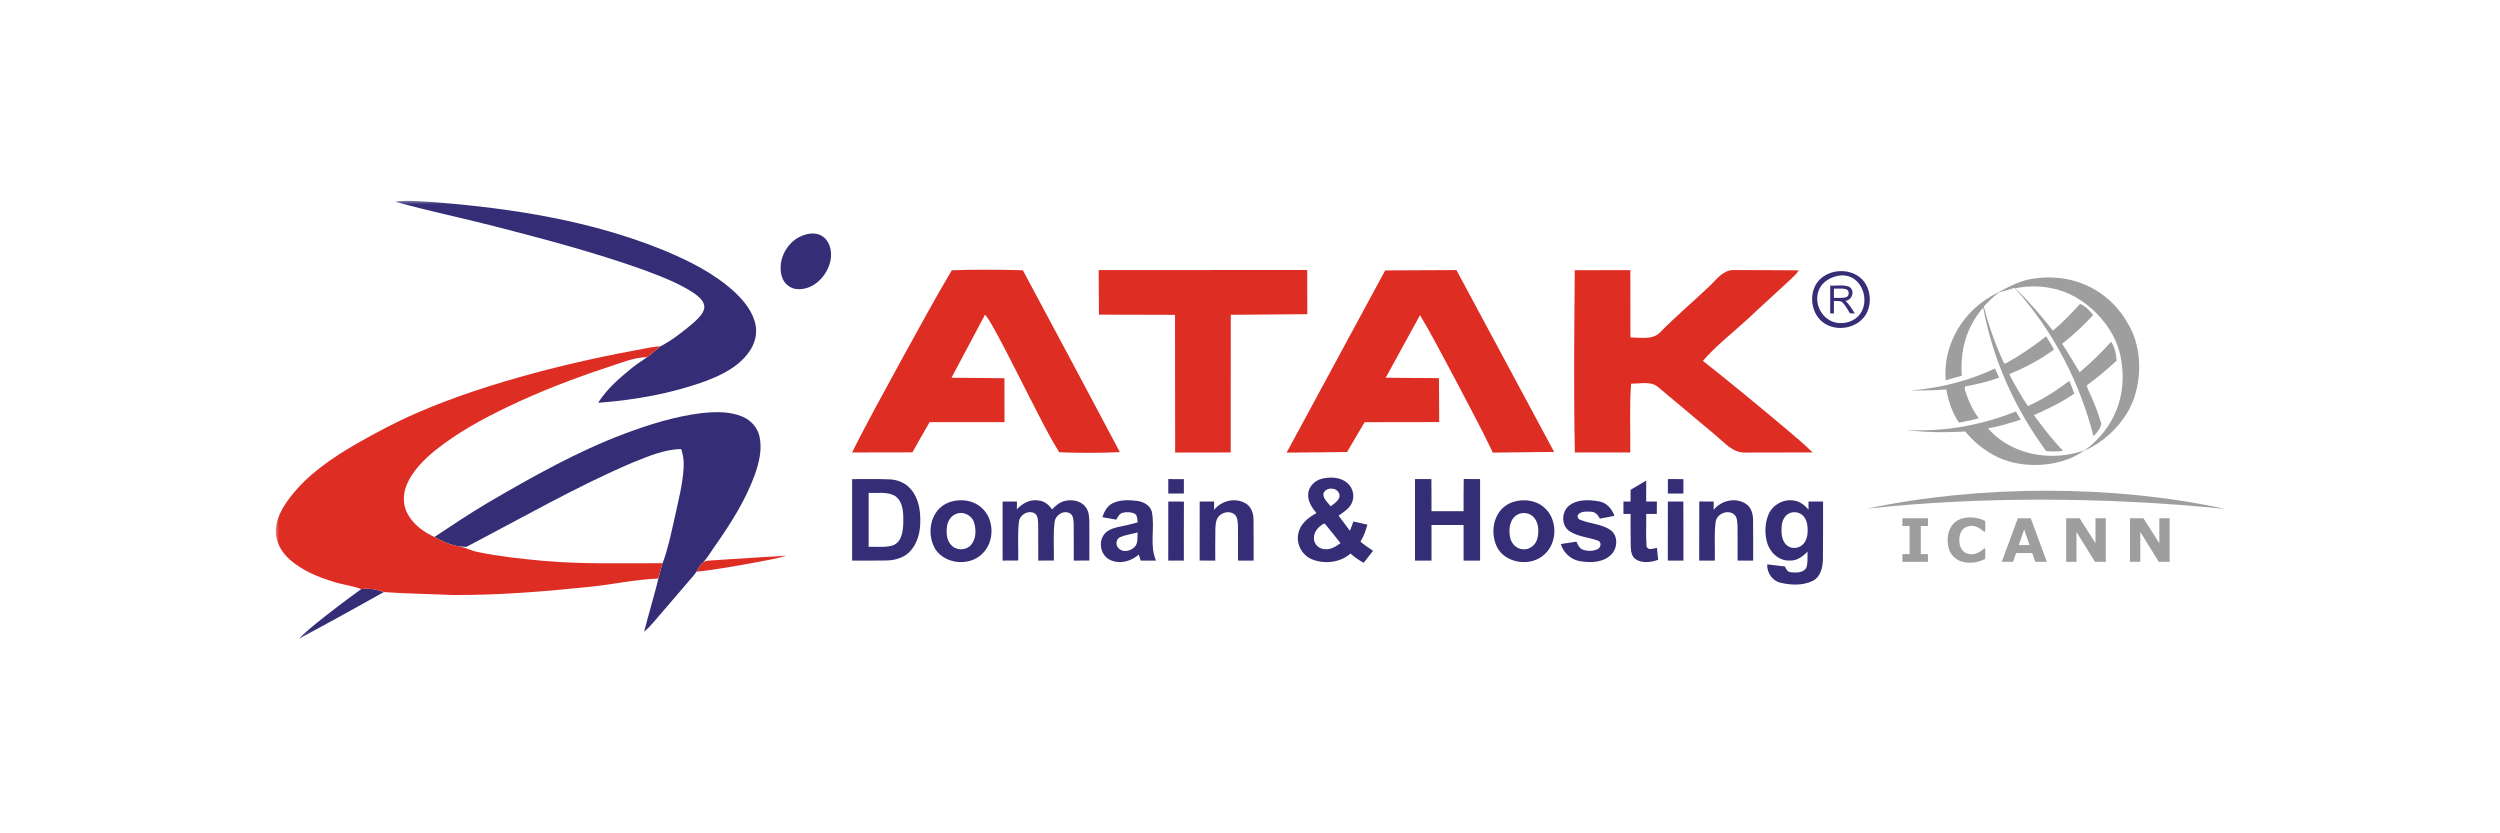 <svg width="300" height="100" viewBox="0 0 300 100" fill="none" xmlns="http://www.w3.org/2000/svg">
<g clip-path="url(#clip0_567_3825)">
<mask id="mask0_567_3825" style="mask-type:luminance" maskUnits="userSpaceOnUse" x="33" y="24" width="235" height="53">
<path d="M33 24.006H268V76.814H33V24.006Z" fill="white"/>
</mask>
<g mask="url(#mask0_567_3825)">
<path d="M47.416 24.199C49.022 23.993 50.644 24.172 52.252 24.265C61.596 25.025 71.008 26.494 79.73 30.066C82.757 31.335 85.764 32.829 88.191 35.078C89.355 36.18 90.431 37.521 90.694 39.146C90.897 40.396 90.403 41.66 89.6 42.607C88.382 44.111 86.595 44.985 84.829 45.674C80.647 47.219 76.209 47.999 71.773 48.338C72.814 46.684 74.316 45.386 75.82 44.164C76.502 43.585 77.302 43.168 77.991 42.597C78.412 42.258 78.808 41.89 79.239 41.565C80.679 40.82 81.951 39.798 83.188 38.761C83.733 38.251 84.379 37.717 84.52 36.945C84.566 36.154 83.871 35.613 83.297 35.194C81.44 33.953 79.325 33.178 77.25 32.391C71.401 30.299 65.39 28.713 59.382 27.163C55.404 26.136 51.372 25.317 47.416 24.199Z" fill="#352E76"/>
<path d="M96.612 28.168C97.353 27.922 98.245 27.948 98.862 28.478C99.685 29.163 99.864 30.357 99.642 31.355C99.24 33.084 97.717 34.724 95.849 34.702C94.927 34.73 94.075 34.072 93.826 33.193C93.203 31.137 94.545 28.74 96.612 28.168Z" fill="#352E76"/>
<path d="M220.456 33.118C219.56 33.313 218.689 33.856 218.305 34.715C217.747 35.926 218.209 37.464 219.27 38.244C220.5 39.18 222.514 38.839 223.325 37.508C224.079 36.253 223.746 34.461 222.597 33.553C222.001 33.078 221.187 32.948 220.456 33.118ZM220.127 32.616C221.218 32.388 222.436 32.619 223.287 33.365C224.459 34.401 224.689 36.282 223.965 37.638C223.05 39.295 220.708 39.829 219.095 38.905C217.226 37.868 216.875 34.909 218.449 33.464C218.914 33.033 219.507 32.749 220.127 32.616Z" fill="#352E76"/>
<path d="M220.069 34.635C220.066 35.005 220.066 35.374 220.068 35.744C220.548 35.736 221.04 35.788 221.514 35.674C221.919 35.548 221.967 34.896 221.575 34.724C221.091 34.563 220.569 34.657 220.069 34.635ZM219.625 34.269C220.379 34.316 221.19 34.129 221.909 34.417C222.635 34.879 222.267 36.023 221.443 36.105C221.931 36.519 222.241 37.086 222.579 37.623C222.38 37.613 222.183 37.601 221.989 37.591C221.729 37.163 221.488 36.718 221.153 36.345C220.885 36.03 220.427 36.161 220.071 36.112C220.066 36.615 220.066 37.117 220.068 37.62C219.955 37.616 219.734 37.609 219.623 37.606C219.628 36.494 219.623 35.381 219.625 34.269Z" fill="#352E76"/>
<path d="M75.01 52.018C77.952 50.926 80.975 49.979 84.098 49.584C85.766 49.405 87.537 49.33 89.113 50.005C90.129 50.425 90.924 51.338 91.149 52.42C91.481 53.97 91.074 55.558 90.559 57.019C89.444 60.055 87.699 62.806 85.853 65.442C85.372 66.099 84.979 66.822 84.43 67.428C84.151 67.663 83.916 67.948 83.757 68.276C83.452 68.903 82.943 69.387 82.502 69.915C81.163 71.477 79.819 73.036 78.483 74.6C78.114 75.036 77.718 75.448 77.289 75.828C77.875 73.521 78.582 71.247 79.132 68.934C79.243 68.479 79.359 68.026 79.512 67.585C80.166 65.861 80.522 64.046 80.933 62.256C81.366 60.197 81.938 58.149 82.038 56.037C82.083 55.306 81.972 54.577 81.742 53.885C79.695 53.924 77.785 54.766 75.911 55.509C69.044 58.44 62.571 62.186 55.956 65.629C55.682 65.609 55.407 65.588 55.132 65.57C54.063 65.416 53.063 64.965 52.13 64.437C54.283 63.006 56.438 61.573 58.663 60.255C63.937 57.185 69.281 54.17 75.01 52.018Z" fill="#352E76"/>
<path d="M140.194 57.491C140.816 57.491 141.439 57.491 142.063 57.495C142.061 58.07 142.061 58.646 142.066 59.222C141.441 59.225 140.816 59.225 140.193 59.224C140.191 58.646 140.191 58.069 140.194 57.491Z" fill="#352E76"/>
<path d="M158.564 63.028C157.971 63.425 157.53 64.15 157.707 64.882C157.831 65.496 158.444 65.921 159.059 65.904C159.741 65.948 160.332 65.558 160.86 65.174C160.269 64.442 159.693 63.694 159.087 62.974C158.945 62.701 158.724 62.917 158.564 63.028ZM158.801 59.432C158.915 59.972 159.356 60.348 159.686 60.762C160.047 60.454 160.514 60.199 160.703 59.738C160.892 59.212 160.419 58.657 159.889 58.645C159.398 58.561 158.768 58.868 158.801 59.432ZM156.981 59.262C157.044 58.345 157.829 57.614 158.698 57.427C159.71 57.207 160.908 57.253 161.712 57.986C162.364 58.56 162.587 59.565 162.218 60.357C161.904 61.049 161.23 61.457 160.633 61.878C161.083 62.485 161.529 63.094 161.989 63.696C162.137 63.328 162.276 62.955 162.402 62.577C162.964 62.704 163.526 62.829 164.088 62.956C163.894 63.665 163.652 64.367 163.255 64.992C163.729 65.399 164.238 65.76 164.769 66.091C164.4 66.578 164.022 67.058 163.643 67.537C163.074 67.227 162.541 66.859 162.061 66.425C160.829 67.518 158.989 67.716 157.482 67.139C156.283 66.67 155.508 65.309 155.797 64.038C155.998 62.876 156.996 62.106 157.969 61.573C157.439 60.919 156.913 60.146 156.981 59.262Z" fill="#352E76"/>
<path d="M200.148 57.489C200.767 57.494 201.388 57.493 202.01 57.494C202.012 58.074 202.01 58.651 202.005 59.228C201.381 59.225 200.762 59.225 200.141 59.227C200.136 58.648 200.136 58.068 200.148 57.489Z" fill="#352E76"/>
<path d="M104.237 59.143C104.235 61.302 104.237 63.458 104.237 65.617C105.206 65.581 106.213 65.734 107.155 65.441C108.193 65.058 108.346 63.79 108.394 62.837C108.409 61.712 108.45 60.329 107.475 59.561C106.518 58.944 105.31 59.211 104.237 59.143ZM102.256 57.493C103.755 57.508 105.256 57.455 106.755 57.523C107.733 57.557 108.709 57.969 109.331 58.741C110.286 59.866 110.486 61.416 110.428 62.842C110.392 64.068 110.014 65.341 109.14 66.235C108.429 66.947 107.4 67.231 106.418 67.257C105.031 67.29 103.643 67.262 102.256 67.271V57.493Z" fill="#352E76"/>
<path d="M169.8 57.493C170.454 57.493 171.11 57.493 171.767 57.484C171.793 58.771 171.772 60.057 171.779 61.343C173.064 61.345 174.346 61.345 175.631 61.343C175.639 60.057 175.612 58.769 175.648 57.481C176.302 57.495 176.956 57.493 177.612 57.493C177.612 60.752 177.611 64.011 177.612 67.27C176.951 67.271 176.29 67.273 175.629 67.268C175.634 65.844 175.631 64.421 175.631 62.997C174.346 62.995 173.064 62.995 171.779 62.997C171.779 64.419 171.776 65.844 171.783 67.268C171.12 67.273 170.459 67.271 169.8 67.271V57.493Z" fill="#352E76"/>
<path d="M195.675 58.774C196.296 58.406 196.918 58.036 197.542 57.67C197.545 58.508 197.542 59.345 197.544 60.183C197.971 60.183 198.399 60.183 198.828 60.185C198.83 60.682 198.828 61.179 198.816 61.675C198.39 61.672 197.966 61.67 197.544 61.67C197.573 62.975 197.484 64.283 197.591 65.585C197.796 66.099 198.429 65.806 198.83 65.747C198.874 66.225 198.925 66.702 198.981 67.179C198.136 67.465 197.126 67.627 196.324 67.138C195.787 66.82 195.709 66.133 195.687 65.569C195.653 64.27 195.682 62.97 195.671 61.67H194.813C194.811 61.174 194.811 60.679 194.813 60.183C195.094 60.185 195.378 60.186 195.663 60.19C195.67 59.718 195.673 59.246 195.675 58.774Z" fill="#352E76"/>
<path d="M114.646 61.707C114.077 61.964 113.721 62.552 113.641 63.157C113.53 63.943 113.588 64.865 114.189 65.456C114.794 66.085 115.913 66.069 116.496 65.419C117.146 64.705 117.153 63.608 116.901 62.727C116.632 61.811 115.516 61.274 114.646 61.707ZM114.141 60.197C115.358 59.848 116.784 60.03 117.749 60.891C119.356 62.255 119.39 65.022 117.865 66.461C116.336 67.984 113.414 67.715 112.235 65.894C111.429 64.523 111.462 62.652 112.424 61.364C112.845 60.797 113.469 60.398 114.141 60.197Z" fill="#352E76"/>
<path d="M120.311 60.185C120.885 60.182 121.459 60.182 122.035 60.182C122.033 60.497 122.028 60.809 122.026 61.124C122.674 60.393 123.636 59.882 124.635 60.059C125.321 60.116 125.875 60.579 126.246 61.129C126.698 60.658 127.224 60.199 127.892 60.087C128.721 59.93 129.704 60.107 130.248 60.807C130.674 61.322 130.709 62.024 130.72 62.662C130.726 64.196 130.714 65.731 130.725 67.265C130.099 67.272 129.474 67.27 128.851 67.27C128.842 65.795 128.863 64.32 128.842 62.846C128.813 62.39 128.808 61.799 128.333 61.569C127.563 61.199 126.643 61.833 126.554 62.644C126.364 64.172 126.495 65.724 126.466 67.262C125.839 67.272 125.214 67.272 124.589 67.27C124.582 65.793 124.6 64.317 124.58 62.841C124.554 62.386 124.554 61.785 124.079 61.555C123.294 61.213 122.333 61.811 122.267 62.657C122.1 64.184 122.214 65.725 122.192 67.259C121.565 67.274 120.94 67.272 120.313 67.27C120.311 64.908 120.314 62.546 120.311 60.185Z" fill="#352E76"/>
<path d="M134.416 64.457C133.883 64.691 133.841 65.466 134.263 65.829C134.791 66.338 135.675 66.121 136.149 65.643C136.604 65.183 136.466 64.478 136.515 63.895C135.818 64.091 135.086 64.169 134.416 64.457ZM133.566 60.364C134.449 59.958 135.464 59.99 136.408 60.1C137.164 60.19 138.009 60.604 138.215 61.398C138.624 63.331 137.902 65.411 138.725 67.271C138.11 67.268 137.496 67.27 136.885 67.271C136.806 67.031 136.727 66.791 136.653 66.551C135.732 67.357 134.374 67.745 133.227 67.193C132.152 66.713 131.783 65.244 132.401 64.27C132.762 63.66 133.471 63.408 134.123 63.251C134.924 63.067 135.735 62.929 136.52 62.682C136.466 62.309 136.512 61.798 136.101 61.611C135.672 61.435 135.178 61.425 134.732 61.529C134.323 61.621 134.149 62.036 133.953 62.358C133.396 62.261 132.841 62.162 132.285 62.066C132.503 61.377 132.883 60.68 133.566 60.364Z" fill="#352E76"/>
<path d="M140.193 60.183C140.818 60.181 141.445 60.18 142.07 60.197C142.055 62.555 142.068 64.912 142.063 67.272C141.438 67.272 140.815 67.272 140.189 67.268C140.196 64.907 140.189 62.546 140.193 60.183Z" fill="#352E76"/>
<path d="M143.962 60.183C144.539 60.183 145.117 60.183 145.696 60.185C145.694 60.52 145.689 60.854 145.689 61.191C146.551 60.091 148.183 59.675 149.421 60.375C150.14 60.742 150.416 61.583 150.421 62.343C150.455 63.985 150.425 65.629 150.435 67.271C149.81 67.271 149.184 67.273 148.561 67.268C148.561 65.907 148.571 64.547 148.557 63.188C148.525 62.672 148.559 62.04 148.101 61.692C147.544 61.278 146.699 61.461 146.256 61.958C145.905 62.334 145.881 62.88 145.847 63.365C145.812 64.666 145.841 65.968 145.832 67.271C145.207 67.271 144.582 67.273 143.958 67.266C143.965 64.905 143.958 62.544 143.962 60.183Z" fill="#352E76"/>
<path d="M182.123 61.739C181.183 62.227 181.023 63.437 181.195 64.383C181.297 65.156 181.929 65.873 182.737 65.914C183.559 66.011 184.323 65.369 184.495 64.582C184.673 63.769 184.658 62.814 184.11 62.139C183.648 61.56 182.773 61.395 182.123 61.739ZM181.629 60.216C182.875 59.838 184.355 60.025 185.336 60.929C186.917 62.318 186.917 65.084 185.37 66.498C183.817 67.994 180.888 67.694 179.747 65.843C178.985 64.487 179.014 62.669 179.944 61.398C180.353 60.829 180.965 60.427 181.629 60.216Z" fill="#352E76"/>
<path d="M188.353 60.628C189.37 59.885 190.751 59.958 191.93 60.175C192.819 60.337 193.438 61.079 193.733 61.894C193.153 62.025 192.569 62.13 191.986 62.234C191.768 61.813 191.428 61.406 190.91 61.405C190.411 61.374 189.808 61.338 189.414 61.699C189.184 61.938 189.37 62.318 189.665 62.389C190.859 62.875 192.252 62.87 193.324 63.652C194.25 64.396 194.09 65.941 193.221 66.668C192.254 67.532 190.83 67.541 189.619 67.346C188.523 67.173 187.61 66.345 187.302 65.285C187.923 65.185 188.547 65.091 189.171 64.997C189.344 65.376 189.527 65.815 189.954 65.965C190.52 66.156 191.187 66.162 191.729 65.887C192.119 65.72 192.211 65.033 191.767 64.878C190.632 64.472 189.353 64.413 188.326 63.735C187.303 63.021 187.368 61.347 188.353 60.628Z" fill="#352E76"/>
<path d="M200.142 60.183C200.76 60.185 201.379 60.185 202 60.18C202.024 62.544 202.004 64.907 202.011 67.272C201.385 67.272 200.762 67.272 200.138 67.27C200.142 64.907 200.138 62.544 200.142 60.183Z" fill="#352E76"/>
<path d="M205.635 61.183C206.533 60.059 208.241 59.65 209.483 60.446C210.129 60.837 210.356 61.629 210.367 62.343C210.401 63.985 210.371 65.629 210.381 67.272C209.756 67.272 209.132 67.272 208.509 67.27C208.505 65.909 208.519 64.546 208.504 63.185C208.473 62.674 208.504 62.052 208.057 61.699C207.262 61.105 205.959 61.704 205.868 62.691C205.684 64.209 205.819 65.745 205.778 67.272C205.153 67.272 204.528 67.272 203.904 67.268C203.915 64.906 203.896 62.541 203.915 60.178C204.49 60.185 205.066 60.185 205.644 60.185C205.638 60.517 205.637 60.849 205.635 61.183Z" fill="#352E76"/>
<path d="M214.816 61.553C214.158 61.791 213.84 62.505 213.8 63.161C213.751 63.902 213.77 64.76 214.31 65.336C214.81 65.886 215.741 65.881 216.281 65.387C216.766 64.975 216.918 64.305 216.921 63.694C216.926 63.103 216.851 62.461 216.461 61.989C216.076 61.512 215.383 61.341 214.816 61.553ZM212.243 61.682C212.751 60.553 214.037 59.851 215.262 60.066C215.981 60.147 216.56 60.627 217.022 61.154C217.015 60.829 217.018 60.507 217.018 60.183C217.601 60.183 218.184 60.183 218.768 60.186C218.754 62.488 218.785 64.791 218.752 67.094C218.735 68.067 218.482 69.215 217.539 69.7C216.349 70.29 214.925 70.227 213.662 69.929C212.672 69.695 212.01 68.726 212.069 67.723C212.776 67.801 213.484 67.886 214.19 67.976C214.32 68.312 214.531 68.668 214.943 68.675C215.568 68.738 216.453 68.753 216.773 68.092C216.974 67.481 216.872 66.823 216.904 66.191C216.342 66.784 215.623 67.316 214.764 67.268C213.458 67.326 212.356 66.271 212.039 65.058C211.744 63.956 211.783 62.735 212.243 61.682Z" fill="#352E76"/>
<path d="M43.352 70.689C44.273 70.573 45.197 70.723 46.06 71.049C42.677 72.941 39.287 74.819 35.875 76.658C36.522 75.927 37.304 75.34 38.05 74.718C39.781 73.328 41.549 71.984 43.352 70.689Z" fill="#352E76"/>
<path d="M114.215 32.43C117.056 32.334 119.901 32.351 122.743 32.431C126.649 39.693 130.516 46.978 134.388 54.257C131.964 54.366 129.534 54.364 127.112 54.272C125.724 52.066 124.603 49.707 123.404 47.397C122.238 45.107 121.09 42.807 119.882 40.538C119.356 39.593 118.881 38.608 118.21 37.753C116.86 40.274 115.52 42.802 114.177 45.329C116.296 45.349 118.414 45.368 120.533 45.385C120.54 47.139 120.538 48.896 120.542 50.652C117.547 50.652 114.55 50.667 111.556 50.652C110.844 51.85 110.186 53.078 109.488 54.282C107.075 54.282 104.663 54.294 102.251 54.296C104.161 50.446 106.275 46.702 108.319 42.923C110.264 39.414 112.162 35.877 114.215 32.43Z" fill="#DE2E24"/>
<path d="M131.843 32.41C140.183 32.408 148.524 32.404 156.866 32.399C156.874 34.166 156.864 35.932 156.876 37.701C153.815 37.738 150.754 37.748 147.694 37.777C147.692 43.283 147.689 48.791 147.687 54.298C145.464 54.301 143.241 54.301 141.018 54.307C141.011 48.797 141.009 43.29 141.003 37.782C137.96 37.772 134.916 37.769 131.873 37.759C131.865 35.977 131.853 34.193 131.843 32.41Z" fill="#DE2E24"/>
<path d="M166.221 32.448C169.071 32.436 171.921 32.41 174.773 32.408C178.669 39.688 182.597 46.951 186.497 54.229C184.045 54.254 181.594 54.283 179.142 54.311C177.708 51.314 176.127 48.393 174.587 45.451C173.206 42.897 171.894 40.303 170.402 37.812C169.028 40.316 167.656 42.82 166.288 45.326C168.415 45.343 170.543 45.372 172.672 45.377C172.696 47.135 172.691 48.893 172.703 50.65C169.72 50.657 166.739 50.66 163.758 50.663C163.054 51.857 162.334 53.041 161.646 54.244C159.228 54.288 156.811 54.288 154.394 54.312C158.336 47.025 162.279 39.737 166.221 32.448Z" fill="#DE2E24"/>
<path d="M188.971 32.424C191.195 32.419 193.419 32.42 195.642 32.415C195.646 35.107 195.647 37.797 195.651 40.486C196.818 40.49 198.228 40.822 199.165 39.926C201.136 37.913 203.303 36.103 205.336 34.153C206.06 33.41 206.811 32.451 207.938 32.407C210.577 32.405 213.218 32.42 215.856 32.441C215.531 32.952 215.057 33.335 214.628 33.751C213.047 35.241 211.419 36.679 209.841 38.173C208.007 39.878 205.993 41.405 204.346 43.302C207.574 45.849 210.747 48.466 213.899 51.11C215.117 52.156 216.372 53.161 217.514 54.292C214.781 54.309 212.047 54.309 209.315 54.31C207.892 54.297 206.926 53.101 205.916 52.27C203.634 50.35 201.347 48.433 199.06 46.522C198.157 45.67 196.838 46.066 195.733 46.038C195.521 48.788 195.666 51.546 195.634 54.3C193.418 54.299 191.2 54.305 188.983 54.297C188.83 47.006 188.912 39.715 188.971 32.424Z" fill="#DE2E24"/>
<path d="M77.475 41.803C78.059 41.701 78.641 41.565 79.24 41.565C78.808 41.89 78.412 42.258 77.991 42.597C77.902 42.66 77.727 42.786 77.64 42.849C75.982 42.892 74.432 43.589 72.873 44.083C68.829 45.411 64.85 46.95 61.005 48.779C57.946 50.255 54.927 51.882 52.264 54.011C50.866 55.166 49.501 56.488 48.796 58.193C48.326 59.316 48.333 60.655 48.942 61.723C49.644 62.973 50.847 63.85 52.13 64.436C53.063 64.965 54.063 65.416 55.131 65.569C55.896 65.726 56.595 66.102 57.365 66.247C59.951 66.785 62.583 67.056 65.209 67.305C69.966 67.726 74.744 67.567 79.512 67.585C79.359 68.026 79.243 68.479 79.132 68.934C79.096 69.058 79.025 69.305 78.989 69.428C76.236 69.528 73.538 70.142 70.802 70.416C65.318 70.988 59.811 71.436 54.295 71.4C51.55 71.274 48.796 71.245 46.06 71.05C45.196 70.724 44.273 70.574 43.352 70.69C42.258 70.271 41.081 70.162 39.97 69.796C38.117 69.23 36.27 68.462 34.798 67.169C33.805 66.3 33.061 65.051 33.098 63.697C33.127 62.159 33.963 60.789 34.87 59.603C36.975 56.888 39.87 54.934 42.812 53.231C45.125 51.919 47.474 50.66 49.915 49.6C54.47 47.607 59.221 46.095 64.015 44.793C68.456 43.604 72.95 42.616 77.475 41.803Z" fill="#DE2E24"/>
<path d="M85.406 67.247C88.393 67.072 91.376 66.844 94.362 66.675C93.244 67.043 92.074 67.208 90.926 67.445C88.492 67.881 86.057 68.351 83.596 68.602L83.757 68.276C83.916 67.947 84.151 67.663 84.43 67.428C84.732 67.273 85.076 67.273 85.406 67.247Z" fill="#DE2E24"/>
<path d="M231.355 62.193H228.29V63.117H229.147V66.493H228.29V67.42H231.355V66.493H230.495V63.117H231.355V62.193Z" fill="#9E9E9E"/>
<path d="M236.388 62.09C235.99 62.09 235.622 62.154 235.287 62.279C234.951 62.405 234.67 62.585 234.443 62.818C234.206 63.058 234.027 63.346 233.902 63.684C233.779 64.022 233.717 64.397 233.717 64.811C233.717 65.256 233.783 65.648 233.912 65.987C234.041 66.327 234.225 66.61 234.461 66.837C234.698 67.064 234.979 67.236 235.307 67.351C235.637 67.465 235.996 67.522 236.384 67.522C236.645 67.522 236.851 67.51 237.001 67.484C237.151 67.458 237.31 67.42 237.481 67.371C237.612 67.334 237.738 67.289 237.856 67.238C237.976 67.186 238.102 67.131 238.231 67.073V65.824H238.092C238.029 65.88 237.948 65.946 237.851 66.023C237.751 66.1 237.645 66.171 237.53 66.239C237.395 66.323 237.247 66.389 237.087 66.437C236.926 66.486 236.765 66.51 236.602 66.51C236.431 66.51 236.256 66.485 236.082 66.428C235.906 66.374 235.748 66.281 235.604 66.154C235.465 66.027 235.349 65.854 235.255 65.635C235.163 65.415 235.116 65.141 235.116 64.815C235.116 64.502 235.159 64.236 235.246 64.016C235.33 63.797 235.442 63.62 235.579 63.487C235.726 63.348 235.883 63.251 236.054 63.191C236.224 63.131 236.405 63.101 236.594 63.101C236.765 63.101 236.924 63.127 237.074 63.178C237.224 63.228 237.363 63.292 237.492 63.367C237.618 63.44 237.731 63.517 237.83 63.594C237.93 63.671 238.012 63.736 238.078 63.793H238.231V62.525C238.136 62.478 238.025 62.428 237.897 62.373C237.77 62.317 237.627 62.268 237.472 62.223C237.322 62.184 237.159 62.152 236.982 62.127C236.804 62.103 236.607 62.09 236.388 62.09Z" fill="#9E9E9E"/>
<path d="M242.258 65.404L242.899 63.533L243.541 65.404H242.258ZM243.691 62.191H242.14L240.21 67.418H241.57L241.934 66.364H243.867L244.229 67.418H245.621L243.691 62.191Z" fill="#9E9E9E"/>
<path d="M252.699 62.193H251.461V65.186L249.553 62.193H247.94V67.42H249.178V63.832L251.397 67.42H252.699V62.193Z" fill="#9E9E9E"/>
<path d="M260.357 62.193H259.119V65.186L257.212 62.193H255.599V67.42H256.836V63.832L259.055 67.42H260.357V62.193Z" fill="#9E9E9E"/>
<path d="M245.871 33.293C245.069 33.293 244.252 33.375 243.431 33.538C242.065 33.842 240.859 34.497 239.651 35.163C235.67 37.113 233.132 41.208 233.483 45.64L235.422 45.077C235.186 41.952 236.031 39.176 237.982 36.911C239.167 43.203 241.728 48.922 245.539 54.134C245.887 54.157 246.224 54.179 246.558 54.179C246.895 54.179 247.23 54.156 247.57 54.087C246.227 52.735 245.156 51.279 244.072 49.824C245.73 49.068 247.411 48.29 248.911 47.23C248.708 46.724 248.562 46.17 248.303 45.718C246.724 46.915 245.089 47.952 243.341 48.731C242.529 47.513 241.829 46.261 241.152 44.996V44.873C243.012 44.117 244.805 43.181 246.475 41.952C246.182 41.41 245.867 40.846 245.539 40.362C243.971 41.579 242.358 42.708 240.666 43.61H240.497C239.471 41.433 238.659 39.154 238.061 36.787C238.614 36.166 239.246 35.568 239.888 35.084L241.762 34.553C246.475 39.842 249.543 45.844 251.224 52.339C251.665 51.9 252.058 51.426 252.16 50.841C251.833 49.925 251.597 48.989 251.178 48.121C250.965 47.478 250.546 46.881 250.412 46.249C251.642 45.347 252.825 44.366 253.987 43.282C253.964 42.47 253.761 41.727 253.379 41.05H253.289C252.148 42.335 250.852 43.588 249.554 44.67C248.855 43.532 248.211 42.369 247.446 41.253C248.754 40.261 250.018 39.064 251.178 37.802C250.762 37.26 250.22 36.684 249.599 36.47C248.607 37.577 247.491 38.737 246.351 39.673C244.976 37.925 243.487 36.189 241.84 34.598C242.511 34.446 243.274 34.37 244.037 34.37C244.8 34.37 245.561 34.446 246.227 34.598C250.108 35.298 253.885 39.109 254.506 43.001C255.329 47.354 253.772 51.358 250.209 54.008C248.946 54.466 247.6 54.699 246.259 54.699C243.37 54.699 240.506 53.622 238.558 51.403C239.91 51.178 241.197 50.771 242.495 50.355C242.302 50.029 242.065 49.723 241.919 49.374C238.335 50.814 234.428 51.642 230.309 51.642C229.813 51.642 229.314 51.63 228.812 51.606C230.215 51.786 231.648 51.865 233.089 51.865C234 51.865 234.916 51.833 235.829 51.776C236.787 52.971 238.005 53.93 239.246 54.618C240.662 55.406 242.422 55.799 244.193 55.799C246.301 55.799 248.425 55.243 250.006 54.134C251.788 53.378 253.502 52.047 254.709 50.355C256.987 47.444 257.336 42.641 255.644 39.347L254.913 38.094C252.78 34.939 249.478 33.293 245.871 33.293Z" fill="#9E9E9E"/>
<path d="M239.404 44.22C236.268 45.685 232.884 46.576 229.253 46.859C229.501 46.863 229.748 46.865 229.996 46.865C231.214 46.865 232.427 46.819 233.561 46.735C233.797 48.166 234.283 49.509 235.062 50.715C235.874 50.558 236.686 50.422 237.451 50.186C236.765 49.273 236.279 48.256 235.919 47.185C235.863 46.927 235.669 46.621 235.829 46.373C237.226 46.114 238.591 45.797 239.888 45.313L239.404 44.22Z" fill="#9E9E9E"/>
<path d="M245.568 58.885C238.178 58.885 230.781 59.61 224.052 61.038C230.8 60.304 237.85 59.959 244.908 59.959C252.385 59.959 259.871 60.347 267.014 61.072C260.314 59.607 252.945 58.885 245.568 58.885Z" fill="#9E9E9E"/>
</g>
</g>
<defs>
<clipPath id="clip0_567_3825">
<rect width="235" height="52.809" fill="white" transform="translate(33 24)"/>
</clipPath>
</defs>
</svg>
